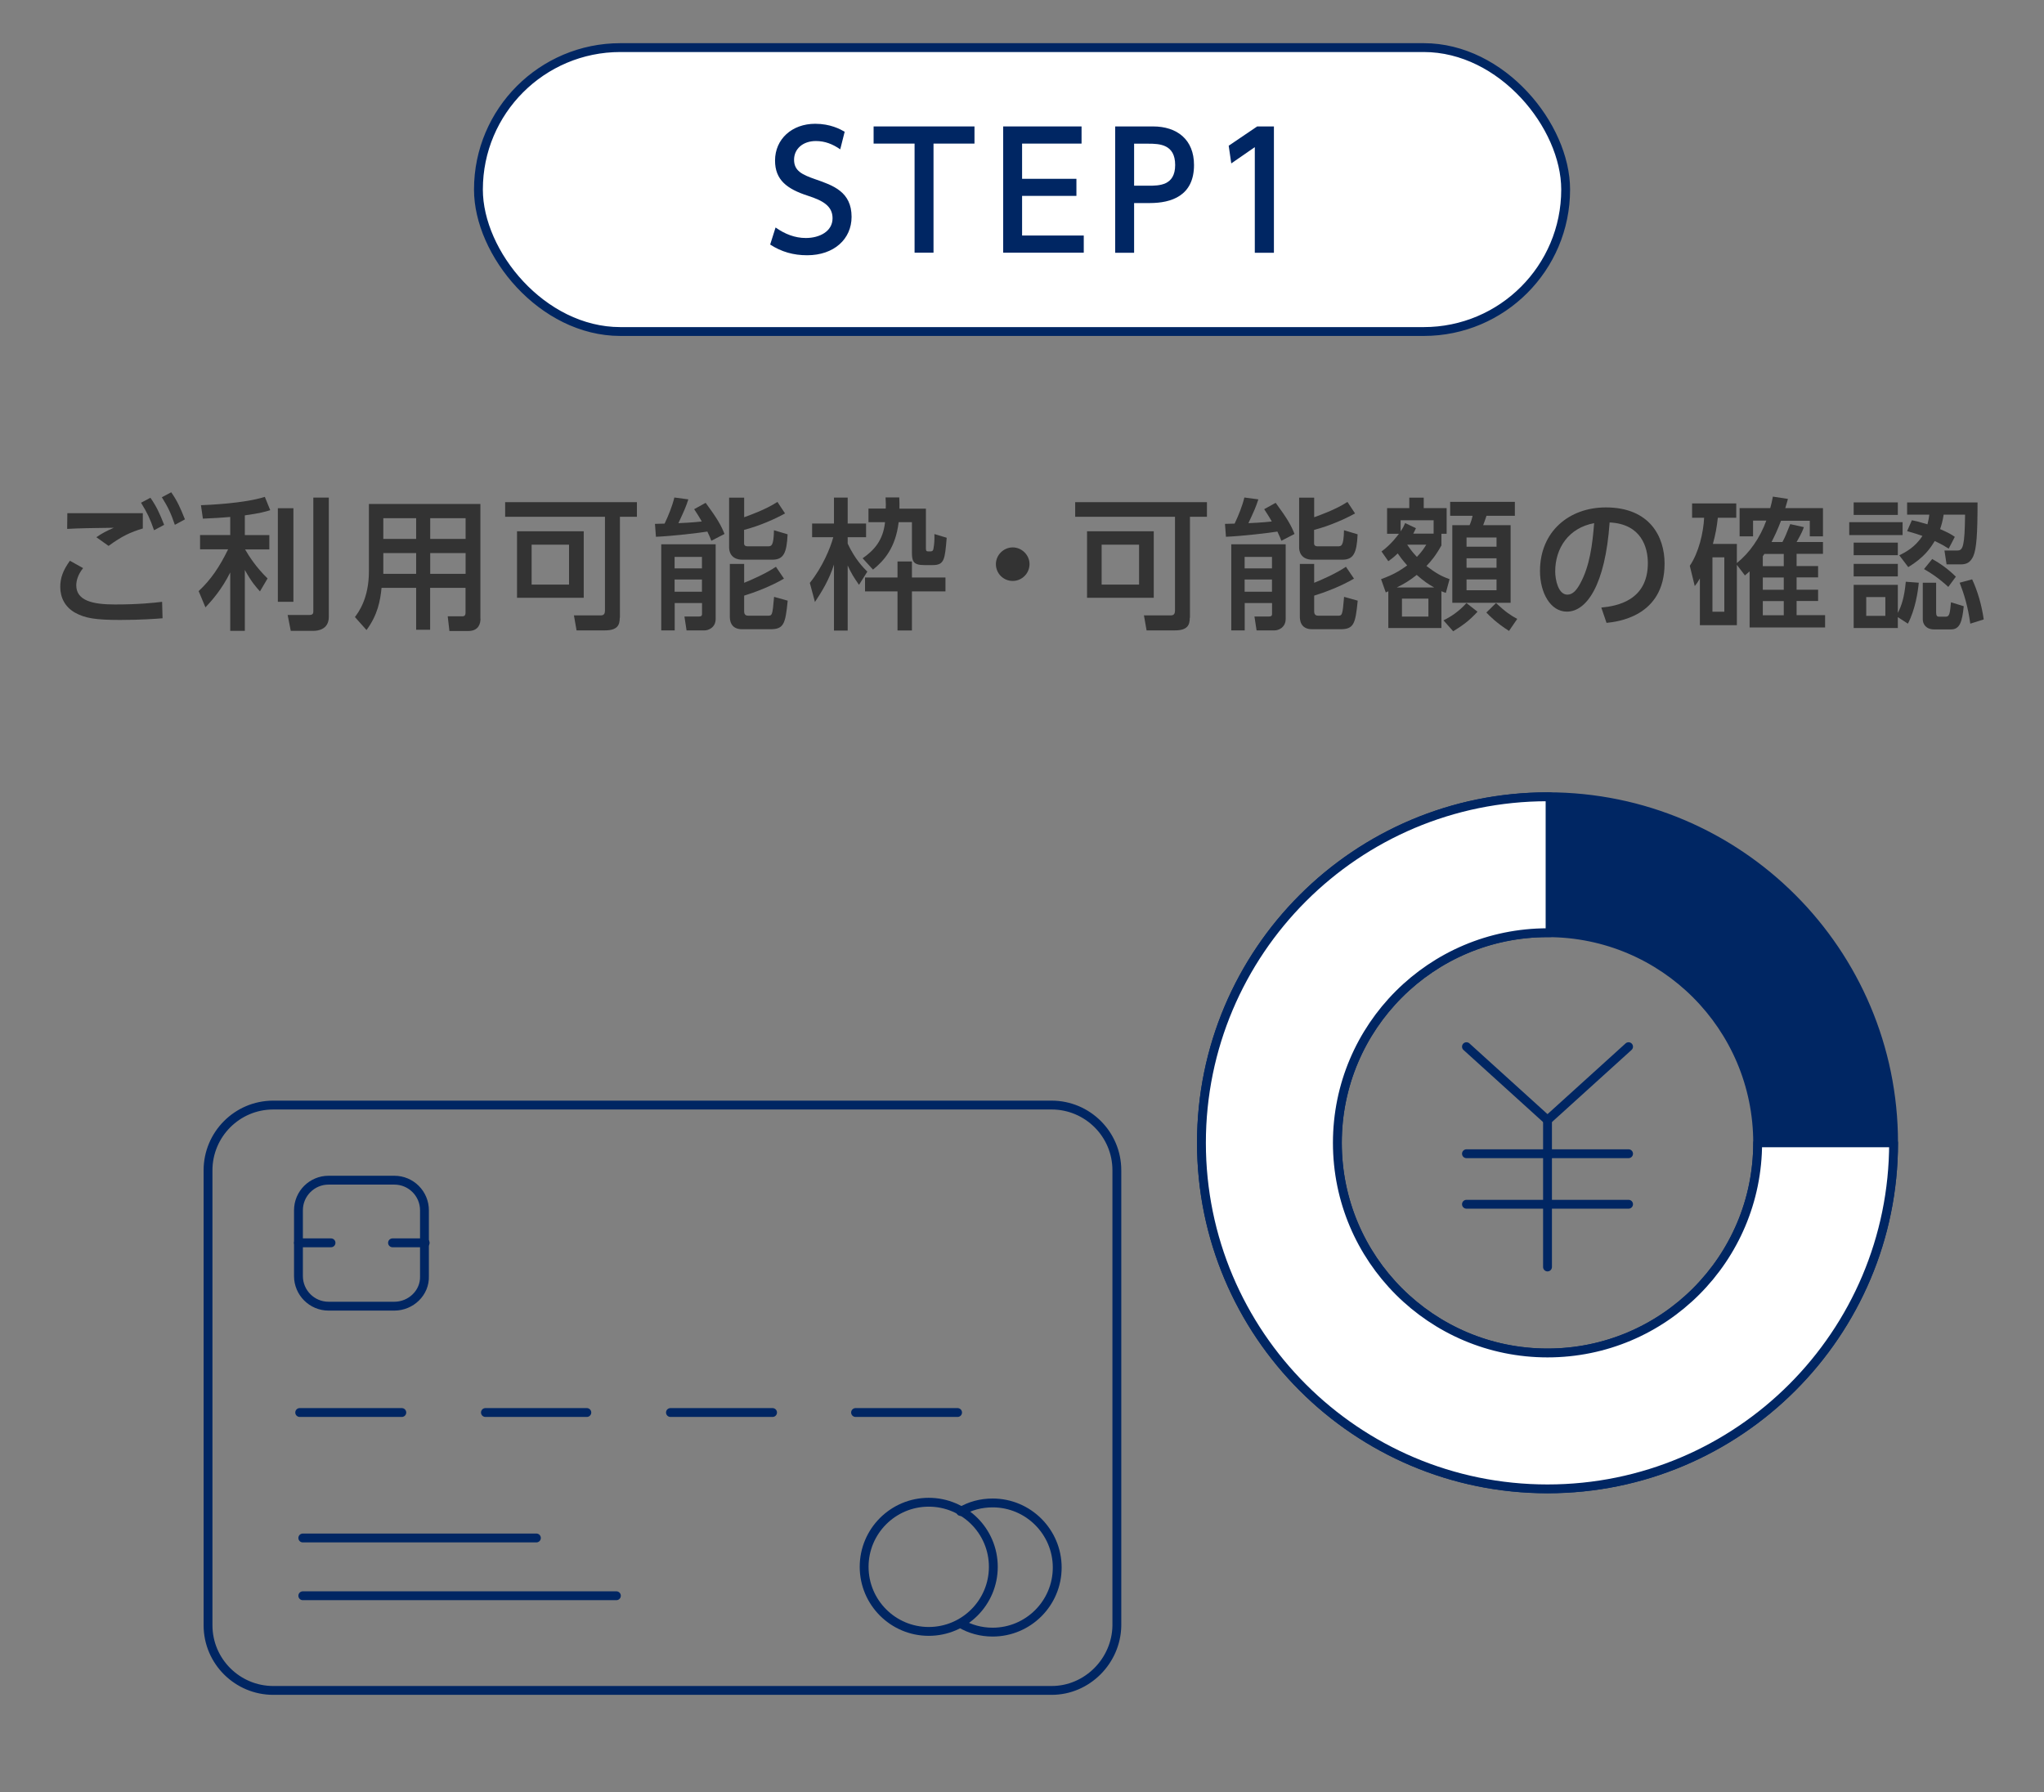 <?xml version="1.0" encoding="UTF-8"?>
<svg id="_カードローン" data-name="カードローン" xmlns="http://www.w3.org/2000/svg" viewBox="0 0 231 202.58">
  <rect x="0" y="0" width="231" height="202.58" fill="#808080" stroke="none"/>
  <defs>
    <style>
      .cls-1 {
        fill: #333;
      }

      .cls-2, .cls-3, .cls-4 {
        stroke-linecap: round;
        stroke-linejoin: round;
      }

      .cls-2, .cls-3, .cls-4, .cls-5 {
        stroke: #002663;
      }

      .cls-2, .cls-5 {
        fill: #fff;
      }

      .cls-3 {
        fill: none;
      }

      .cls-6, .cls-4 {
        fill: #002663;
      }

      .cls-5 {
        stroke-miterlimit: 10;
      }
    </style>
  </defs>
  <g>
    <path class="cls-1" d="M9.39,64.21c-.59,.74-.77,1.42-.77,1.95,0,1.73,1.86,2.16,4.35,2.16,2.79,0,4.42-.19,5.35-.3l.05,1.86c-.74,.06-2.43,.19-4.82,.19-2.8,0-3.94-.21-5.03-.8-1.2-.66-1.71-1.76-1.71-2.93,0-1.04,.32-1.89,1.09-2.96l1.49,.83Zm6.75-4.48c-1.42,.43-2.35,.86-3.87,1.97l-1.38-.98c.66-.46,1.14-.7,1.97-1.07-.72,.02-2.98,.03-4.21,.08-.4,.02-.69,.03-1.06,.05l.02-1.78h8.53v1.73Zm.86-3.47c.69,.99,1.04,1.76,1.55,3.06l-1.14,.61c-.45-1.3-.77-1.97-1.47-3.11l1.06-.56Zm2.35-.62c.67,.96,1.02,1.73,1.55,3.06l-1.14,.62c-.43-1.28-.78-2.02-1.47-3.12l1.06-.56Z"/>
    <path class="cls-1" d="M26.02,58.43c-.88,.08-1.73,.13-3.09,.19l-.22-1.52c.77-.03,4.85-.19,7.22-.94l.61,1.5c-.5,.16-1.14,.35-2.87,.59v2.23h2.77v1.62h-2.74c.42,.72,1.18,1.95,2.54,3.28l-.86,1.46c-.48-.53-.96-1.07-1.71-2.42v6.88h-1.65v-6.6c-.96,1.94-2.1,3.2-2.8,3.95l-.77-1.84c1.38-1.28,2.37-2.75,3.33-4.72h-3.17v-1.62h3.41v-2.05Zm7.14-.99v10.58h-1.76v-10.58h1.76Zm4-1.2v13.48c0,1.49-1.34,1.58-1.71,1.58h-2.59l-.35-1.79h2.4c.4,0,.5-.11,.5-.43v-12.84h1.76Z"/>
    <path class="cls-1" d="M54.3,69.94c0,.43-.13,1.38-1.38,1.38h-2.13l-.19-1.66h1.63c.1,0,.38,0,.38-.37v-2.85h-4v4.74h-1.58v-4.74h-3.91c-.14,1.42-.43,3.06-1.7,4.77l-1.31-1.47c.4-.53,1.58-2.11,1.58-5.14v-7.64h12.6v12.98Zm-7.27-11.37h-3.71v2.34h3.71v-2.34Zm0,3.94h-3.71v2.35h3.71v-2.35Zm5.59-3.94h-4v2.34h4v-2.34Zm0,3.94h-4v2.35h4v-2.35Z"/>
    <path class="cls-1" d="M70.04,69.83c0,.82-.26,1.42-1.68,1.42h-3.2l-.3-1.7h3.09c.3,0,.42-.22,.42-.51v-10.63h-11.28v-1.65h14.89v1.65h-1.92v11.41Zm-4.07-2.27h-7.54v-7.51h7.54v7.51Zm-1.66-6h-4.23v4.51h4.23v-4.51Z"/>
    <path class="cls-1" d="M80.39,61.12c-.11-.3-.18-.48-.45-1.04-.99,.16-3.83,.5-5.81,.59l-.11-1.46c.48-.02,.54-.02,1.09-.03,.45-.94,.88-2.02,1.1-2.95l1.58,.21c-.26,.82-.43,1.2-1.12,2.69,.18,0,1.74-.08,2.64-.19-.37-.66-.62-1.01-.86-1.39l1.3-.72c1.34,1.82,1.76,2.58,2.13,3.52l-1.49,.77Zm-5.67,.4h6.16v8.42c0,1.02-.86,1.31-1.23,1.31h-2.06l-.24-1.57h1.65c.21,0,.34-.06,.34-.29v-1.23h-3.09v3.09h-1.52v-9.73Zm1.52,1.42v1.3h3.09v-1.3h-3.09Zm0,2.56v1.38h3.09v-1.38h-3.09Zm7.86-9.27v2.23c.5-.18,2.42-.85,3.76-1.73l.86,1.3c-1.1,.61-2.87,1.41-4.63,1.86v1.49c0,.13,0,.37,.43,.37h2.21c.45,0,.7,0,.74-1.82l1.54,.46c-.1,2.13-.46,2.87-1.74,2.87h-3.35c-1.41,0-1.52-1.06-1.52-1.36v-5.65h1.7Zm-1.63,7.51h1.63v2.13c.67-.26,2.5-1.06,3.59-1.81l.91,1.34c-1.44,.85-3.33,1.57-4.5,1.92v1.79c0,.38,.22,.48,.45,.48h2.19c.53,0,.56,0,.74-2.13l1.54,.43c-.26,2.66-.45,3.23-1.98,3.23h-3.17c-1.39,0-1.39-1.15-1.39-1.47v-5.92Z"/>
    <path class="cls-1" d="M91.53,65.87c1.42-1.76,2.34-3.99,2.64-5.15h-2.39v-1.55h2.47v-2.93h1.55v2.93h2.08v1.55h-2.08v.72c.83,1.78,1.79,2.74,2.22,3.17l-.94,1.49c-.58-.83-.9-1.34-1.28-2.19v7.36h-1.55v-7.46c-.54,1.7-1.34,3.01-2.15,4.23l-.58-2.16Zm10.1-9.64c.02,.5,.03,.82,.02,1.26h2.99v4.37c0,.35,0,.46,.26,.46h.27c.26,0,.3-.18,.32-.29,.1-.54,.13-.99,.11-1.67l1.39,.42c-.21,2.48-.26,3.09-1.6,3.09h-.94c-1.28,0-1.39-.48-1.39-1.46v-3.39h-1.5c-.35,2.91-1.65,4.35-2.9,5.36l-1.17-1.28c1.3-.91,2.32-2.03,2.53-4.08h-1.87v-1.54h1.95c.02-.3,.02-.51-.02-1.26h1.55Zm5.22,9.04v1.57h-3.79v4.42h-1.63v-4.42h-3.67v-1.57h3.67v-1.81h1.63v1.81h3.79Z"/>
    <path class="cls-1" d="M116.35,63.76c0,1.02-.83,1.9-1.9,1.9s-1.9-.86-1.9-1.9,.88-1.89,1.9-1.89,1.9,.85,1.9,1.89Z"/>
    <path class="cls-1" d="M134.46,69.83c0,.82-.26,1.42-1.68,1.42h-3.2l-.3-1.7h3.09c.3,0,.42-.22,.42-.51v-10.63h-11.28v-1.65h14.89v1.65h-1.92v11.41Zm-4.07-2.27h-7.54v-7.51h7.54v7.51Zm-1.66-6h-4.23v4.51h4.23v-4.51Z"/>
    <path class="cls-1" d="M144.81,61.12c-.11-.3-.18-.48-.45-1.04-.99,.16-3.83,.5-5.81,.59l-.11-1.46c.48-.02,.54-.02,1.09-.03,.45-.94,.88-2.02,1.1-2.95l1.58,.21c-.26,.82-.43,1.2-1.12,2.69,.18,0,1.74-.08,2.64-.19-.37-.66-.62-1.01-.86-1.39l1.3-.72c1.34,1.82,1.76,2.58,2.13,3.52l-1.49,.77Zm-5.67,.4h6.16v8.42c0,1.02-.86,1.31-1.23,1.31h-2.06l-.24-1.57h1.65c.21,0,.34-.06,.34-.29v-1.23h-3.09v3.09h-1.52v-9.73Zm1.52,1.42v1.3h3.09v-1.3h-3.09Zm0,2.56v1.38h3.09v-1.38h-3.09Zm7.86-9.27v2.23c.5-.18,2.42-.85,3.76-1.73l.86,1.3c-1.1,.61-2.87,1.41-4.63,1.86v1.49c0,.13,0,.37,.43,.37h2.21c.45,0,.7,0,.74-1.82l1.54,.46c-.1,2.13-.46,2.87-1.74,2.87h-3.35c-1.41,0-1.52-1.06-1.52-1.36v-5.65h1.7Zm-1.63,7.51h1.63v2.13c.67-.26,2.5-1.06,3.59-1.81l.91,1.34c-1.44,.85-3.33,1.57-4.5,1.92v1.79c0,.38,.22,.48,.45,.48h2.19c.53,0,.56,0,.74-2.13l1.54,.43c-.26,2.66-.45,3.23-1.98,3.23h-3.17c-1.39,0-1.39-1.15-1.39-1.47v-5.92Z"/>
    <path class="cls-1" d="M162.91,61.63c-.69,1.23-1.14,1.74-1.7,2.34,1.02,.78,1.63,1.14,2.61,1.49l-.42,1.55c-.32-.11-.4-.14-.5-.19v4.16h-6v-4.15c-.08,.03-.13,.05-.29,.13l-.53-1.5c1.47-.53,2.19-1.01,2.95-1.55-.61-.7-.8-.98-1.07-1.36-.45,.43-.69,.62-1.06,.88l-.77-1.1c1.1-.8,1.82-1.81,1.97-2h-1.34v-2.9h2.51v-1.18h1.63v1.18h2.59v2.9h-.59v1.31Zm-.83,4.77c-.67-.38-1.14-.69-1.97-1.42-.85,.67-1.39,.99-2.26,1.42h4.23Zm-.06-6.1v-1.5h-3.73v1.26c.27-.4,.37-.61,.51-.94l1.22,.58c-.14,.32-.21,.43-.3,.61h2.3Zm-.59,7.36h-2.99v2.03h2.99v-2.03Zm-2.4-6.1c.42,.62,.67,.93,1.1,1.38,.54-.56,.8-.96,1.06-1.38h-2.16Zm4.11,8.55c.82-.4,1.73-.99,2.59-1.95l1.25,.98c-.91,.98-1.54,1.46-2.75,2.21l-1.09-1.23Zm8.07-11.81h-3.22c-.1,.32-.13,.4-.37,1.06h3.1v8.77h-6.59v-8.77h1.95c.13-.27,.27-.72,.34-1.06h-2.53v-1.58h7.31v1.58Zm-2.08,2.45h-3.39v1.04h3.39v-1.04Zm0,2.35h-3.39v1.07h3.39v-1.07Zm0,2.39h-3.39v1.22h3.39v-1.22Zm-.06,2.67c1.06,.99,1.68,1.41,2.4,1.79l-.93,1.36c-1.42-.9-2.23-1.73-2.56-2.08l1.09-1.07Z"/>
    <path class="cls-1" d="M180.96,68.67c1.7-.16,5.27-.74,5.27-5.03,0-1.78-.74-4.42-4.32-4.59-.5,7.12-2.62,10.08-4.83,10.08-1.86,0-3.04-2.13-3.04-4.59,0-4.5,3.33-7.19,7.44-7.19,4.98,0,6.64,3.33,6.64,6.34,0,6.05-5.43,6.59-6.56,6.71l-.59-1.73Zm-5.2-4.08c0,.93,.34,2.62,1.38,2.62,.61,0,1.06-.54,1.44-1.25,1.09-1.98,1.39-4.43,1.58-6.83-2.88,.53-4.4,2.82-4.4,5.46Z"/>
    <path class="cls-1" d="M198.12,58.86v1.76h-1.52v-3.19h3.46c.13-.46,.19-.72,.3-1.3l1.7,.26c-.1,.35-.11,.42-.3,1.04h4.26v3.19h-1.49v-1.76h-3.25c-.46,1.18-.72,1.71-1.07,2.4h1.23c.34-.64,.38-.78,.88-2.02l1.54,.34c-.11,.32-.22,.64-.82,1.68h2.98v1.34h-2.98v1.38h2.43v1.28h-2.43v1.39h2.43v1.28h-2.43v1.6h3.22v1.39h-8.53v-6.34c-.13,.11-.21,.19-.53,.46l-.91-1.2v6.82h-4.18v-5.28c-.27,.46-.32,.54-.58,.86l-.56-2.29c1.02-1.5,1.54-3.76,1.62-5.43h-1.36v-1.62h4.99v1.62h-2.08c-.13,1.1-.24,1.79-.56,2.96h2.71v2.16c1.42-1.14,2.61-2.83,3.33-4.8h-1.49Zm-3.25,4.13h-1.34v6.15h1.34v-6.15Zm4.53-.38c-.05,.06-.06,.08-.18,.26v1.12h2.37v-1.38h-2.19Zm2.19,2.66h-2.37v1.39h2.37v-1.39Zm0,2.67h-2.37v1.6h2.37v-1.6Z"/>
    <path class="cls-1" d="M215.02,59.02v1.46h-6.03v-1.46h6.03Zm-.54-2.24v1.42h-4.99v-1.42h4.99Zm0,4.55v1.42h-4.99v-1.42h4.99Zm0,2.4v1.42h-4.99v-1.42h4.99Zm2.37,2.13c-.1,1.01-.38,2.99-1.23,4.63l-1.14-.74v1.23h-4.99v-4.88h4.99v3.17c.4-.75,.74-1.74,.9-3.52l1.47,.11Zm-3.78,1.62h-2.16v2.13h2.16v-2.13Zm1.58-4.72c.61-.3,1.78-.88,2.61-2.19-.51-.18-.8-.27-1.73-.54l.54-1.23c.54,.11,.82,.18,1.76,.46,.13-.5,.16-.72,.21-1.09h-2.51v-1.38h7.96c0,3.51-.11,5.23-.48,6.07-.34,.74-.78,.93-1.44,.93h-1.58l-.24-1.57h1.47c.62,0,.82-.48,.86-4.05h-2.42c-.11,.69-.21,1.06-.4,1.63,1.01,.45,1.25,.59,1.66,.88l-.69,1.33c-.48-.3-.77-.48-1.58-.86-.5,.82-1.17,1.84-2.99,2.95l-1.01-1.33Zm4.16,3.1v3.38c0,.37,.13,.46,.3,.46h.8c.42,0,.46-.4,.58-1.63l1.44,.45c-.18,1.78-.45,2.62-1.44,2.62h-1.89c-.93,0-1.3-.59-1.3-1.15v-4.13h1.5Zm1.38,.48c-.45-.42-1.36-1.23-2.75-2.02l.93-1.14c.94,.53,1.81,1.15,2.67,2l-.85,1.15Zm2.48,4.15c-.27-1.95-.69-3.31-1.2-4.63l1.41-.38c.59,1.26,1.07,2.85,1.31,4.53l-1.52,.48Z"/>
  </g>
  <g>
    <rect class="cls-5" x="54.07" y="5.38" width="122.87" height="32.09" rx="16.04" ry="16.04"/>
    <g>
      <path class="cls-6" d="M94.96,16.88c-.85-.59-1.73-.94-2.75-.94-1.51,0-2.47,.92-2.47,2.11,0,1.26,.9,1.69,2.4,2.21,2.02,.7,4.1,1.42,4.1,4.25,0,2.5-1.98,4.34-5.02,4.34-1.55,0-2.9-.38-4.18-1.21l.61-1.93c1.04,.74,2.18,1.19,3.42,1.19,1.57,0,3.02-.76,3.02-2.23,0-1.39-1.1-2-2.77-2.54-2.39-.77-3.73-1.8-3.73-3.98,0-2.43,1.91-4.16,4.54-4.16,1.71,0,2.83,.61,3.33,.9l-.5,1.98Z"/>
      <path class="cls-6" d="M105.5,28.56h-2.14v-12.33h-4.63v-1.94h11.4v1.94h-4.63v12.33Z"/>
      <path class="cls-6" d="M121.65,20.21v1.93h-6.14v4.48h6.97v1.94h-9.11V14.29h8.86v1.94h-6.72v3.98h6.14Z"/>
      <path class="cls-6" d="M130.31,14.29c2.72,0,4.63,1.49,4.63,4.36,0,3.49-2.58,4.3-4.99,4.3h-1.78v5.62h-2.14V14.29h4.29Zm-.54,6.7c1.22,0,3.04,0,3.04-2.34s-1.76-2.41-3.04-2.41h-1.6v4.75h1.6Z"/>
      <path class="cls-6" d="M142.08,14.29h1.89v14.28h-2.16v-11.94l-2.66,1.84-.29-2,3.22-2.18Z"/>
    </g>
  </g>
  <g>
    <g>
      <g id="_グループ_13218" data-name="グループ 13218">
        <g id="_グループ_13217" data-name="グループ 13217">
          <g id="_グループ_13216" data-name="グループ 13216">
            <line id="_線_2056" data-name="線 2056" class="cls-3" x1="174.89" y1="126.6" x2="184.05" y2="118.3"/>
            <line id="_線_2057" data-name="線 2057" class="cls-3" x1="165.73" y1="118.3" x2="174.89" y2="126.6"/>
            <line id="_線_2058" data-name="線 2058" class="cls-3" x1="174.89" y1="143.2" x2="174.89" y2="126.6"/>
            <line id="_線_2059" data-name="線 2059" class="cls-3" x1="165.73" y1="130.4" x2="174.89" y2="130.4"/>
            <line id="_線_2060" data-name="線 2060" class="cls-3" x1="165.73" y1="136.11" x2="174.89" y2="136.11"/>
            <line id="_線_2061" data-name="線 2061" class="cls-3" x1="174.89" y1="130.4" x2="184.05" y2="130.4"/>
            <line id="_線_2062" data-name="線 2062" class="cls-3" x1="174.89" y1="136.11" x2="184.05" y2="136.11"/>
          </g>
        </g>
      </g>
      <path class="cls-4" d="M174.89,90.05c-21.6,0-39.11,17.51-39.11,39.11s17.51,39.11,39.11,39.11,39.11-17.51,39.11-39.11h0c0-21.6-17.5-39.11-39.1-39.11,0,0-.01,0-.02,0Zm0,62.87c-13.12,0-23.75-10.63-23.75-23.75s10.63-23.75,23.75-23.75,23.75,10.63,23.75,23.75-10.63,23.75-23.75,23.75Z"/>
      <path class="cls-2" d="M174.89,152.92c-13.12,0-23.75-10.63-23.75-23.75s10.63-23.75,23.75-23.75h.29v-15.36h-.29c-21.6,0-39.11,17.51-39.11,39.11s17.51,39.11,39.11,39.11,39.11-17.51,39.11-39.11h-15.36c0,13.12-10.63,23.75-23.75,23.75Z"/>
    </g>
    <g>
      <path class="cls-3" d="M118.85,191.06H30.88c-4.03,0-7.37-3.27-7.37-7.37v-51.42c0-4.03,3.27-7.37,7.37-7.37H118.85c4.03,0,7.37,3.27,7.37,7.37v51.49c-.07,3.96-3.34,7.3-7.37,7.3Z"/>
      <g>
        <line class="cls-3" x1="34.22" y1="173.83" x2="60.62" y2="173.83"/>
        <line class="cls-3" x1="34.22" y1="180.36" x2="69.66" y2="180.36"/>
      </g>
      <line class="cls-3" x1="33.87" y1="159.65" x2="45.41" y2="159.65"/>
      <line class="cls-3" x1="54.86" y1="159.65" x2="66.32" y2="159.65"/>
      <line class="cls-3" x1="75.77" y1="159.65" x2="87.31" y2="159.65"/>
      <line class="cls-3" x1="96.69" y1="159.65" x2="108.22" y2="159.65"/>
      <g>
        <path class="cls-3" d="M44.57,147.63h-7.44c-1.88,0-3.4-1.53-3.4-3.4v-7.44c0-1.88,1.53-3.4,3.4-3.4h7.44c1.88,0,3.4,1.53,3.4,3.4v7.44c.07,1.88-1.53,3.4-3.4,3.4Z"/>
        <line class="cls-3" x1="33.73" y1="140.47" x2="37.41" y2="140.47"/>
        <line class="cls-3" x1="44.36" y1="140.47" x2="48.05" y2="140.47"/>
      </g>
      <g>
        <path class="cls-3" d="M108.57,170.84c1.04-.63,2.29-.97,3.61-.97,4.03,0,7.3,3.27,7.3,7.3s-3.27,7.3-7.3,7.3c-1.32,0-2.57-.35-3.61-.97"/>
        <circle class="cls-3" cx="104.96" cy="177.09" r="7.3"/>
      </g>
    </g>
  </g>
</svg>